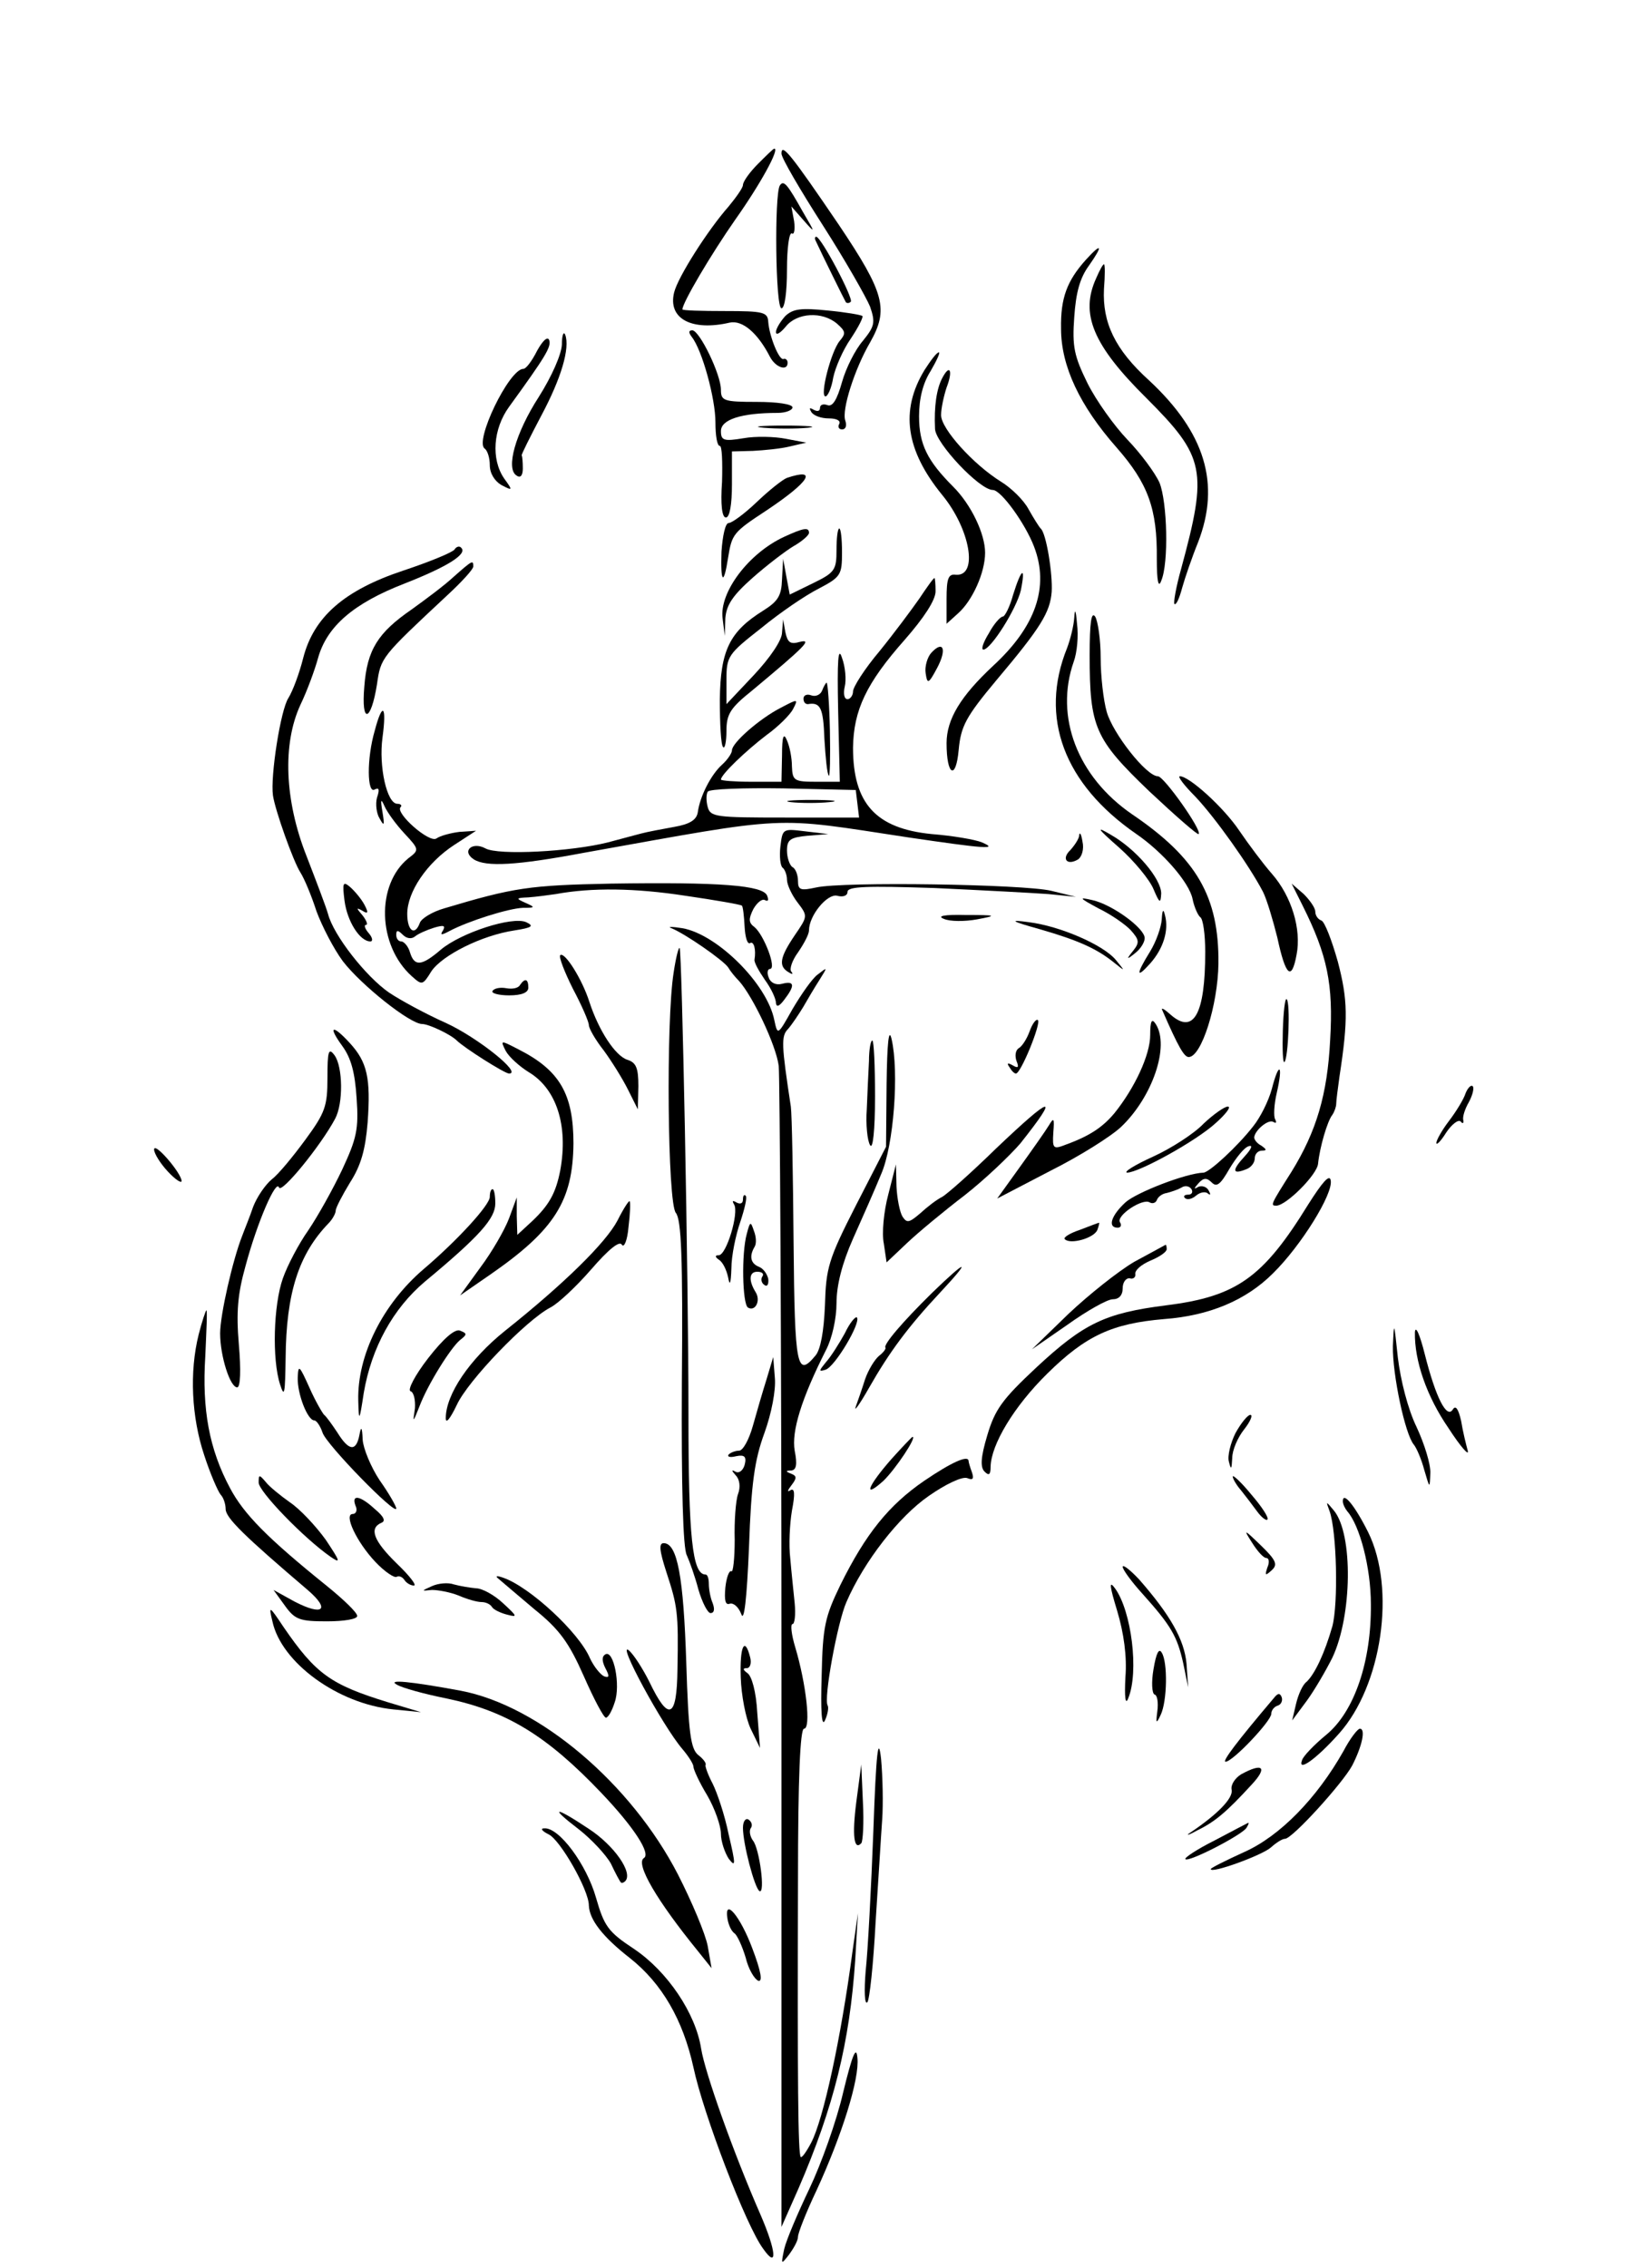 <?xml version="1.0" standalone="no"?>
<!DOCTYPE svg PUBLIC "-//W3C//DTD SVG 20010904//EN"
 "http://www.w3.org/TR/2001/REC-SVG-20010904/DTD/svg10.dtd">
<svg version="1.0" xmlns="http://www.w3.org/2000/svg"
 width="300pt" height="412pt" viewBox="0 0 300 412"
 preserveAspectRatio="xMidYMid meet">
<g transform="translate(0,412) scale(0.1,-0.1)"
fill="#000000" stroke="none">
<path d="M1377 3822 c-15 -15 -27 -32 -27 -38 0 -5 -12 -22 -26 -39 -38 -43
-92 -128 -99 -156 -12 -48 32 -71 101 -55 23 5 51 -19 73 -62 11 -21 34 -27
32 -9 -1 4 -4 6 -7 5 -8 -4 -26 41 -28 67 -1 18 -8 20 -79 20 -42 0 -77 1 -77
3 0 12 52 100 96 163 46 65 81 129 71 129 -2 0 -15 -13 -30 -28z"/>
<path d="M1420 3841 c0 -8 34 -66 75 -130 41 -64 79 -131 86 -148 10 -29 8
-36 -13 -62 -14 -16 -31 -50 -38 -75 -9 -32 -17 -45 -26 -42 -8 3 -14 1 -14
-5 0 -6 -5 -7 -12 -3 -7 4 -8 3 -4 -4 4 -7 18 -12 32 -12 14 0 22 -4 19 -10
-3 -5 -1 -10 5 -10 7 0 9 7 6 16 -7 19 17 94 45 142 34 60 27 89 -57 214 -87
128 -104 149 -104 129z"/>
<path d="M1417 3783 c-10 -16 -8 -223 3 -223 6 0 10 29 10 71 0 38 4 68 9 65
4 -3 6 7 4 22 l-5 27 22 -25 c22 -25 22 -24 -1 15 -28 50 -35 59 -42 48z"/>
<path d="M1482 3683 c12 -26 53 -109 55 -112 2 -2 6 -2 9 1 5 6 -54 118 -63
118 -2 0 -3 -3 -1 -7z"/>
<path d="M1973 3648 c-34 -38 -46 -69 -45 -125 0 -68 34 -140 101 -216 57 -65
74 -111 73 -202 0 -41 3 -54 8 -40 14 32 11 143 -3 178 -8 18 -34 53 -58 78
-24 25 -57 71 -73 103 -24 49 -28 66 -24 120 3 44 10 71 27 94 26 37 23 42 -6
10z"/>
<path d="M1992 3615 c-30 -65 -6 -122 91 -218 107 -107 112 -131 63 -311 -9
-32 -14 -61 -12 -63 3 -3 9 10 14 29 5 18 18 56 29 83 41 106 13 199 -89 294
-62 56 -85 105 -82 166 2 25 2 45 0 45 -2 0 -8 -11 -14 -25z"/>
<path d="M1427 3546 c-9 -10 -17 -23 -17 -29 0 -7 8 -2 18 10 20 25 66 28 93
5 16 -14 16 -18 5 -31 -16 -19 -37 -101 -26 -101 4 0 11 15 14 34 4 19 18 51
32 71 14 21 23 39 21 41 -2 2 -31 7 -63 10 -49 5 -63 3 -77 -10z"/>
<path d="M1021 3494 c-1 -18 -18 -57 -42 -95 -42 -65 -61 -131 -40 -143 7 -5
11 1 11 13 0 12 -1 22 -2 24 -1 1 15 33 35 71 37 69 53 124 44 148 -3 7 -6 -1
-6 -18z"/>
<path d="M1257 3508 c19 -24 43 -112 43 -155 0 -24 3 -43 8 -43 4 0 5 -29 4
-65 -3 -42 0 -65 7 -65 7 0 11 24 11 60 l0 60 38 1 c20 1 51 4 67 8 l30 7 -37
7 c-20 4 -55 5 -77 1 -36 -6 -41 -4 -41 13 0 21 37 33 103 33 15 0 27 5 27 10
0 6 -28 10 -65 10 -60 0 -65 2 -65 22 0 28 -39 108 -52 108 -7 0 -7 -4 -1 -12z"/>
<path d="M976 3483 c-9 -18 -20 -33 -25 -33 -26 0 -90 -133 -70 -145 5 -4 9
-17 9 -30 0 -15 9 -29 21 -36 21 -11 21 -10 5 12 -24 35 -20 90 9 130 66 91
77 109 73 121 -3 8 -12 -1 -22 -19z"/>
<path d="M1680 3448 c-45 -74 -34 -146 32 -227 51 -62 66 -148 25 -145 -14 2
-17 -7 -17 -44 l0 -45 21 19 c26 23 49 74 49 110 0 34 -25 87 -58 120 -47 47
-62 77 -62 128 0 32 7 60 21 82 11 19 18 34 15 34 -4 0 -15 -15 -26 -32z"/>
<path d="M1712 3433 c-10 -19 -15 -51 -13 -92 1 -26 81 -111 105 -111 15 0 59
-61 75 -103 28 -73 3 -145 -74 -216 -59 -55 -85 -97 -85 -141 0 -59 17 -68 22
-12 4 43 13 60 69 127 81 96 97 123 100 160 2 33 -10 107 -20 115 -3 3 -13 19
-22 35 -9 17 -32 39 -50 50 -50 31 -109 96 -109 121 0 12 5 35 10 50 12 31 6
44 -8 17z"/>
<path d="M1388 3343 c23 -2 59 -2 80 0 20 2 1 4 -43 4 -44 0 -61 -2 -37 -4z"/>
<path d="M1430 3252 c-8 -3 -33 -23 -55 -44 -22 -21 -45 -38 -51 -38 -6 0 -11
-23 -13 -52 -2 -57 4 -63 12 -11 7 43 9 46 70 86 78 52 94 78 37 59z"/>
<path d="M1425 3145 c-65 -30 -118 -101 -112 -148 l4 -32 1 32 c2 24 13 41 49
73 26 23 60 49 75 58 16 9 28 20 28 24 0 11 -10 9 -45 -7z"/>
<path d="M1520 3121 c0 -36 -3 -41 -42 -60 l-43 -21 -6 32 -6 33 -2 -37 c-1
-30 -7 -40 -34 -57 -61 -38 -78 -72 -79 -162 0 -44 2 -83 6 -86 3 -4 6 10 6
29 0 31 7 42 47 74 96 80 110 94 86 88 -17 -5 -22 -1 -26 18 l-4 23 -2 -24 c0
-14 -22 -46 -51 -77 l-50 -53 0 44 c0 43 3 47 63 94 34 28 81 60 105 72 40 21
42 25 42 66 0 23 -2 43 -5 43 -3 0 -5 -18 -5 -39z"/>
<path d="M826 3122 c-3 -5 -44 -22 -92 -38 -109 -36 -164 -85 -183 -159 -7
-28 -19 -60 -27 -73 -14 -21 -33 -142 -28 -177 4 -27 37 -120 50 -140 7 -11
20 -42 29 -70 10 -27 31 -68 48 -91 33 -43 122 -114 144 -114 12 0 52 -19 63
-30 13 -13 87 -60 95 -60 25 0 -58 66 -115 92 -36 16 -82 41 -103 55 -42 29
-101 104 -111 143 -4 14 -22 61 -39 105 -40 101 -44 204 -11 275 12 25 26 63
32 85 16 57 64 99 157 135 79 31 115 54 103 65 -3 4 -9 2 -12 -3z"/>
<path d="M824 3072 c-16 -15 -51 -41 -76 -59 -61 -42 -81 -73 -86 -140 -6 -69
12 -65 23 4 7 49 7 49 128 162 26 24 47 47 47 52 0 12 -1 12 -36 -19z"/>
<path d="M1841 3040 c-6 -22 -15 -40 -19 -40 -4 0 -16 -13 -25 -30 -10 -16
-15 -30 -10 -30 14 1 60 74 68 108 9 45 1 40 -14 -8z"/>
<path d="M1670 3032 c-14 -20 -46 -63 -72 -95 -27 -32 -48 -65 -48 -73 0 -7
-5 -14 -10 -14 -6 0 -8 10 -5 23 3 12 1 36 -5 52 -7 22 -9 -3 -7 -97 l3 -128
-43 0 c-40 0 -43 2 -44 28 0 15 -4 36 -9 47 -6 15 -9 8 -9 -27 l-1 -48 -55 0
c-30 0 -55 2 -55 4 0 9 45 52 83 81 21 15 43 37 48 47 10 19 9 19 -23 2 -37
-19 -88 -63 -88 -77 0 -5 -8 -17 -18 -26 -20 -18 -40 -57 -44 -86 -2 -14 -14
-22 -43 -27 -22 -4 -49 -9 -60 -12 -11 -3 -38 -10 -60 -16 -67 -17 -200 -24
-223 -11 -24 13 -44 -5 -21 -20 22 -14 78 -11 200 12 380 68 339 66 589 28
136 -20 167 -23 134 -9 -12 5 -53 12 -91 15 -102 10 -143 56 -143 157 1 68 24
117 94 196 35 40 56 72 56 88 0 13 -1 24 -2 24 -2 0 -14 -17 -28 -38z m-112
-372 l3 -25 -135 0 c-125 0 -135 1 -140 19 -3 11 -3 23 0 28 3 5 65 7 137 6
l132 -3 3 -25z"/>
<path d="M1437 2663 c18 -2 50 -2 70 0 21 2 7 4 -32 4 -38 0 -55 -2 -38 -4z"/>
<path d="M1952 2998 c-1 -15 -7 -39 -13 -55 -51 -126 -6 -247 126 -338 48 -33
96 -88 102 -118 3 -15 10 -30 14 -33 5 -3 9 -31 9 -63 0 -113 -21 -151 -63
-114 -11 10 -18 14 -15 8 30 -69 40 -85 48 -85 23 0 53 94 54 170 1 121 -39
191 -157 271 -99 68 -141 177 -106 277 6 16 9 47 6 69 -2 25 -4 29 -5 11z"/>
<path d="M1980 2930 c0 -131 9 -152 108 -247 48 -45 88 -80 90 -78 7 6 -63
105 -74 105 -21 0 -82 78 -93 117 -6 21 -11 65 -11 98 0 33 -5 67 -10 75 -7
10 -10 -11 -10 -70z"/>
<path d="M1692 2934 c-7 -8 -12 -25 -10 -37 3 -20 5 -20 21 10 18 34 11 51
-11 27z"/>
<path d="M1494 2866 c-3 -8 -12 -12 -20 -9 -8 3 -14 0 -14 -6 0 -6 3 -10 8
-10 23 4 28 -7 30 -63 2 -34 5 -64 8 -67 2 -3 3 34 2 82 -1 48 -4 87 -6 87 -1
0 -5 -6 -8 -14z"/>
<path d="M681 2793 c-15 -51 -14 -116 0 -107 8 4 9 0 4 -15 -3 -11 -1 -29 5
-38 8 -15 9 -12 5 12 -4 23 -3 26 4 10 5 -11 21 -33 36 -49 27 -29 27 -30 7
-45 -59 -48 -56 -158 6 -214 19 -17 20 -17 36 9 20 29 91 65 151 74 32 5 36 8
21 15 -25 11 -118 -19 -155 -50 -35 -30 -48 -31 -56 -5 -3 11 -11 20 -16 20
-5 0 -9 5 -9 12 0 9 3 9 12 0 7 -7 16 -8 22 -3 6 5 22 12 35 16 17 5 21 4 16
-5 -6 -9 -3 -9 12 -1 34 18 107 41 133 42 23 0 23 1 5 9 -18 8 -18 9 5 10 14
1 36 4 50 6 65 12 144 11 235 -3 55 -8 101 -16 103 -18 2 -1 4 -19 5 -38 1
-19 5 -33 10 -30 7 4 11 -12 8 -30 -1 -5 8 -21 19 -37 11 -15 20 -34 20 -42 1
-8 6 -6 15 6 20 26 19 35 -4 29 -11 -3 -21 2 -24 11 -4 9 -2 16 2 16 13 0 -11
62 -28 76 -11 8 -11 15 -2 33 7 12 16 19 21 16 6 -3 7 0 4 8 -7 19 -86 25
-284 22 -148 -3 -176 -7 -303 -45 -21 -6 -41 -18 -44 -26 -9 -25 -23 -15 -23
16 0 40 36 93 85 125 l40 26 -30 -2 c-16 -2 -35 -7 -42 -12 -13 -9 -76 47 -65
57 3 3 0 6 -6 6 -19 0 -34 68 -27 120 8 59 0 66 -14 13z"/>
<path d="M2172 2673 c36 -38 98 -125 123 -173 7 -14 18 -51 26 -83 15 -70 26
-80 35 -31 9 46 -9 106 -45 147 -15 17 -42 53 -59 78 -28 42 -91 99 -108 99
-5 0 8 -17 28 -37z"/>
<path d="M1418 2582 c-2 -18 0 -35 4 -38 4 -3 8 -13 8 -22 0 -9 9 -28 19 -41
19 -25 19 -25 -5 -60 -27 -40 -30 -56 -11 -67 6 -4 9 -4 5 1 -4 4 1 20 12 35
11 16 20 33 20 40 0 27 33 67 51 63 11 -3 19 0 19 7 0 10 35 11 158 7 86 -4
180 -9 207 -11 l50 -5 -45 11 c-51 12 -378 17 -427 6 -28 -6 -33 -5 -33 12 0
10 -4 22 -10 25 -5 3 -10 17 -10 30 0 20 6 24 38 27 l37 3 -42 5 c-41 5 -41 5
-45 -28z"/>
<path d="M2034 2580 c27 -24 55 -58 62 -75 11 -26 13 -27 14 -8 0 27 -46 81
-92 107 -27 16 -25 12 16 -24z"/>
<path d="M1961 2603 c0 -6 -8 -18 -16 -27 -17 -16 -6 -29 14 -17 7 5 11 19 8
32 -2 13 -5 19 -6 12z"/>
<path d="M626 2484 c5 -38 28 -74 47 -74 5 0 4 7 -3 15 -7 8 -9 15 -5 15 4 0
1 8 -6 17 -12 14 -12 15 -1 9 11 -7 12 -4 4 11 -6 11 -18 25 -26 32 -13 11
-14 7 -10 -25z"/>
<path d="M2367 2475 c45 -90 56 -143 50 -244 -5 -99 -25 -166 -70 -239 -38
-60 -39 -62 -28 -62 18 0 74 56 76 76 3 30 17 78 26 89 4 6 7 15 7 20 0 6 3
28 6 50 16 104 15 139 -3 208 -11 39 -24 73 -30 75 -6 2 -11 9 -11 16 0 7 -10
21 -21 32 l-22 19 20 -40z"/>
<path d="M1996 2470 c23 -11 50 -30 59 -40 15 -17 16 -22 4 -37 -13 -16 -12
-17 4 -4 9 7 17 19 17 27 0 18 -59 61 -95 69 -26 6 -24 4 11 -15z"/>
<path d="M2111 2450 c-1 -14 -10 -40 -21 -58 -26 -42 -26 -51 0 -22 24 27 34
60 27 87 -3 13 -5 11 -6 -7z"/>
<path d="M1715 2451 c11 -5 38 -5 60 -1 38 7 36 8 -20 8 -40 1 -53 -2 -40 -7z"/>
<path d="M1890 2432 c69 -20 103 -35 135 -61 20 -16 20 -16 2 6 -23 27 -101
61 -158 68 -36 5 -33 2 21 -13z"/>
<path d="M1220 2434 c25 -10 94 -58 103 -71 4 -7 13 -18 20 -25 25 -28 67
-116 72 -154 2 -21 5 -505 5 -1074 l0 -1035 31 70 c64 148 93 265 103 415 l5
85 -10 -70 c-21 -158 -53 -305 -75 -347 -9 -17 -17 -28 -19 -26 -5 5 -6 140
-5 500 0 190 4 278 11 278 13 0 4 81 -16 148 -7 23 -9 42 -5 42 4 0 6 17 4 38
-2 20 -6 57 -8 81 -3 24 -1 63 3 87 6 31 5 42 -3 37 -6 -4 -5 0 2 9 10 13 10
17 0 21 -11 4 -11 6 0 6 9 1 11 11 6 36 -6 35 12 94 57 183 11 21 19 57 19 85
0 32 10 72 30 117 17 38 40 90 51 117 23 52 33 186 19 246 -5 21 -8 -7 -9 -82
l-1 -114 -55 -107 c-50 -98 -54 -113 -56 -181 -2 -48 -8 -80 -17 -91 -34 -41
-38 -23 -40 205 -1 122 -3 233 -5 247 -17 112 -18 128 -5 141 7 8 19 26 27 39
8 14 21 36 30 50 15 24 15 24 -3 10 -10 -7 -30 -36 -46 -63 -27 -48 -27 -48
-33 -20 -13 66 -104 156 -167 167 -19 3 -28 3 -20 0z"/>
<path d="M1224 2353 c-14 -88 -11 -418 4 -436 10 -12 13 -80 11 -309 -1 -188
2 -301 9 -313 5 -11 15 -39 21 -62 7 -24 17 -43 22 -43 7 0 8 7 4 18 -4 9 -7
25 -7 35 0 9 -2 17 -6 17 -24 0 -31 68 -31 290 0 257 -12 843 -16 848 -2 2 -7
-18 -11 -45z"/>
<path d="M1018 2385 c-3 -3 8 -31 23 -61 16 -30 29 -60 29 -66 0 -6 12 -27 27
-46 14 -19 34 -51 44 -71 l18 -36 1 42 c0 33 -4 43 -20 48 -22 7 -52 53 -69
105 -13 41 -45 92 -53 85z"/>
<path d="M945 2331 c-3 -6 -14 -8 -25 -6 -11 2 -22 0 -25 -5 -3 -4 11 -8 30
-8 23 0 35 5 35 14 0 16 -6 18 -15 5z"/>
<path d="M2331 2248 c-1 -34 0 -60 3 -57 7 7 11 108 4 114 -3 3 -6 -23 -7 -57z"/>
<path d="M1871 2247 c-5 -14 -14 -28 -20 -31 -6 -4 -7 -14 -4 -23 5 -12 3 -14
-7 -8 -9 5 -11 4 -6 -3 4 -7 9 -12 12 -12 9 0 46 91 40 97 -3 3 -10 -6 -15
-20z"/>
<path d="M2090 2240 c0 -36 -28 -96 -65 -142 -21 -25 -44 -41 -88 -57 -23 -9
-25 -8 -23 22 2 26 1 28 -8 13 -6 -10 -30 -44 -53 -76 l-41 -57 96 50 c54 27
111 63 129 80 57 54 89 147 63 187 -7 11 -10 6 -10 -20z"/>
<path d="M622 2220 c16 -22 23 -48 26 -95 4 -56 0 -73 -26 -129 -17 -36 -45
-86 -62 -111 -17 -24 -38 -64 -46 -87 -17 -48 -20 -147 -5 -193 8 -25 9 -16
10 48 1 119 24 189 78 245 7 7 13 18 13 23 0 5 12 28 26 51 20 31 28 60 32
109 6 81 -1 110 -32 144 -32 35 -41 32 -14 -5z"/>
<path d="M919 2211 c6 -11 25 -28 41 -38 51 -30 73 -97 58 -179 -8 -41 -20
-63 -52 -93 l-26 -24 -1 34 0 34 -14 -38 c-8 -21 -31 -61 -52 -89 l-37 -51 55
38 c117 81 150 134 151 238 0 90 -25 133 -100 171 -33 17 -33 17 -23 -3z"/>
<path d="M1579 2193 c-1 -21 -3 -60 -4 -88 -2 -27 1 -57 6 -65 5 -9 9 26 9 88
0 56 -2 102 -5 102 -3 0 -6 -17 -6 -37z"/>
<path d="M595 2162 c0 -51 -4 -63 -40 -112 -22 -30 -49 -63 -61 -72 -12 -10
-27 -32 -34 -50 -6 -18 -16 -42 -20 -53 -17 -43 -40 -143 -40 -177 0 -41 18
-98 31 -98 6 0 7 32 3 78 -5 59 -2 92 12 142 22 82 56 159 61 143 4 -12 76 76
102 125 15 28 14 94 -1 115 -11 15 -13 8 -13 -41z"/>
<path d="M2311 2142 c-6 -22 -21 -52 -34 -68 -28 -36 -79 -83 -90 -84 -32 -1
-122 -36 -142 -54 -26 -24 -33 -46 -14 -46 5 0 8 4 4 10 -7 12 41 44 54 36 5
-3 11 -1 13 4 2 6 10 12 18 13 8 2 20 6 27 10 6 4 14 3 18 -3 3 -5 1 -10 -6
-10 -7 0 -9 -3 -6 -6 4 -4 13 -2 20 4 8 7 18 8 22 4 5 -4 5 -1 1 6 -4 7 -13 9
-19 6 -8 -5 -8 -3 1 7 9 10 15 10 24 1 9 -9 16 -3 32 25 12 20 27 39 35 41 8
3 5 -5 -7 -18 -24 -26 -23 -34 2 -24 9 3 16 12 16 20 0 8 6 14 13 14 9 0 9 2
-1 9 -8 4 -13 11 -13 15 1 13 26 34 35 28 5 -3 6 -1 3 5 -3 5 -2 27 3 48 12
52 4 58 -9 7z"/>
<path d="M2663 2134 c-3 -10 -17 -33 -30 -50 -13 -17 -23 -35 -23 -40 0 -5 8
3 18 19 10 15 22 24 26 20 4 -5 6 -3 5 2 -2 6 3 21 10 33 7 13 10 26 7 29 -3
3 -9 -3 -13 -13z"/>
<path d="M1809 2033 c-44 -43 -88 -82 -97 -87 -10 -5 -27 -18 -40 -30 -20 -17
-24 -18 -32 -6 -5 8 -10 33 -11 55 l-1 40 -14 -55 c-8 -30 -12 -70 -8 -89 l5
-34 37 35 c20 19 67 58 105 87 37 29 82 72 101 94 73 92 59 89 -45 -10z"/>
<path d="M2187 2079 c-17 -18 -59 -45 -92 -60 -33 -15 -54 -28 -47 -29 21 0
125 57 161 90 18 16 29 30 22 30 -6 0 -26 -14 -44 -31z"/>
<path d="M280 2032 c0 -7 11 -25 25 -40 14 -15 25 -22 25 -17 -1 15 -50 72
-50 57z"/>
<path d="M2377 1932 c-82 -133 -130 -167 -258 -183 -110 -14 -149 -32 -236
-113 -62 -58 -75 -76 -89 -123 -12 -40 -13 -58 -5 -66 8 -8 11 -6 11 9 1 40
42 109 103 169 70 69 118 91 212 99 82 6 149 34 198 83 51 50 110 145 105 169
-2 12 -15 -3 -41 -44z"/>
<path d="M890 1946 c0 -15 -60 -80 -120 -131 -75 -64 -121 -157 -119 -239 1
-39 2 -39 10 14 14 82 53 153 111 202 100 83 128 115 128 142 0 14 -2 26 -5
26 -3 0 -5 -6 -5 -14z"/>
<path d="M1350 1941 c0 -7 -5 -9 -12 -5 -7 4 -8 3 -4 -4 9 -15 -14 -92 -28
-92 -7 0 -7 -3 0 -8 7 -4 14 -18 17 -32 3 -17 5 -12 6 16 0 23 8 61 16 84 8
24 13 45 10 48 -3 3 -5 0 -5 -7z"/>
<path d="M1122 1903 c-21 -40 -96 -114 -204 -200 -65 -52 -108 -116 -108 -159
0 -11 8 -1 20 24 20 44 126 154 170 177 14 7 47 38 74 69 32 37 52 53 56 45 4
-6 10 8 12 32 3 24 4 46 2 47 -1 2 -11 -13 -22 -35z"/>
<path d="M1357 1879 c-10 -36 -8 -127 2 -134 13 -8 24 12 14 28 -13 21 -12 37
3 37 9 0 13 -4 9 -9 -3 -5 -1 -12 4 -15 5 -4 8 1 7 11 -2 9 -9 19 -17 22 -15
6 -18 19 -8 36 4 6 3 19 -1 29 -6 18 -7 18 -13 -5z"/>
<path d="M1962 1886 c-18 -6 -31 -14 -27 -17 10 -10 53 2 59 17 3 8 4 14 3 13
-1 0 -17 -6 -35 -13z"/>
<path d="M2061 1828 c-29 -17 -83 -60 -120 -95 l-66 -64 65 45 c35 25 72 46
82 46 11 0 18 7 18 20 0 11 6 19 13 18 6 -2 11 2 10 8 -1 7 11 17 27 24 17 7
30 16 30 21 0 5 -1 8 -2 8 -2 -1 -27 -15 -57 -31z"/>
<path d="M1694 1772 c-53 -52 -90 -95 -85 -100 1 -2 -4 -9 -12 -15 -8 -7 -19
-25 -25 -42 -5 -16 -13 -39 -17 -50 -4 -11 7 4 24 34 37 65 71 111 130 174 57
61 49 61 -15 -1z"/>
<path d="M361 1696 c-17 -68 -13 -150 10 -219 11 -34 25 -66 30 -72 5 -5 9
-17 9 -26 0 -16 34 -49 149 -147 42 -36 28 -48 -24 -21 l-38 21 21 -29 c18
-25 27 -28 76 -28 31 0 56 4 55 10 0 6 -25 30 -56 55 -108 87 -150 130 -175
177 -38 71 -51 143 -45 239 2 46 4 84 2 84 -1 0 -8 -20 -14 -44z"/>
<path d="M1535 1698 c-10 -18 -25 -42 -34 -52 -13 -16 -14 -18 -1 -14 17 5 65
86 57 95 -3 2 -13 -10 -22 -29z"/>
<path d="M2531 1675 c-1 -51 22 -160 38 -179 5 -6 14 -27 19 -46 10 -34 10
-35 11 -6 1 16 -11 54 -25 84 -16 33 -29 85 -34 126 -7 66 -7 67 -9 21z"/>
<path d="M2571 1700 c-1 -51 21 -116 61 -174 22 -34 38 -52 35 -41 -3 11 -9
35 -12 54 -5 22 -10 29 -15 21 -11 -18 -31 21 -51 100 -9 36 -17 54 -18 40z"/>
<path d="M778 1653 c-24 -31 -38 -58 -32 -60 6 -2 9 -16 8 -31 -4 -27 -4 -27
8 3 15 40 57 107 74 121 13 10 13 12 0 17 -9 4 -30 -14 -58 -50z"/>
<path d="M1393 1615 c-7 -22 -18 -60 -25 -85 -7 -25 -18 -45 -25 -45 -6 0 -15
-3 -19 -7 -3 -4 2 -6 14 -3 15 3 19 -1 15 -16 -3 -10 -10 -16 -17 -12 -7 4 -7
2 1 -7 7 -7 9 -21 4 -34 -4 -11 -7 -49 -6 -83 0 -34 -3 -60 -6 -57 -4 2 -9
-11 -11 -30 -2 -23 0 -32 8 -29 7 2 16 -6 21 -19 5 -15 10 26 14 122 4 115 10
158 28 207 13 36 21 78 19 100 l-3 38 -12 -40z"/>
<path d="M541 1618 c-1 -30 18 -78 30 -78 4 0 11 -10 15 -22 6 -21 134 -152
134 -138 0 4 -13 27 -30 51 -16 24 -30 58 -31 74 -1 24 -3 25 -6 8 -6 -30 -19
-29 -40 5 -10 15 -20 29 -24 32 -3 3 -16 25 -27 50 -18 40 -20 42 -21 18z"/>
<path d="M2245 1517 c-9 -18 -15 -42 -12 -52 4 -16 5 -14 6 6 0 15 10 38 22
53 11 14 16 26 11 26 -5 0 -17 -15 -27 -33z"/>
<path d="M1620 1470 c-43 -49 -53 -74 -15 -40 22 21 62 81 53 80 -2 -1 -19
-19 -38 -40z"/>
<path d="M1679 1430 c-64 -44 -106 -96 -152 -189 -28 -58 -32 -75 -34 -165 -2
-64 0 -94 6 -81 5 11 7 23 5 27 -8 12 18 152 34 188 32 74 96 156 150 193 30
21 61 36 70 32 10 -4 12 -1 8 11 -3 8 -6 18 -6 20 0 12 -31 -2 -81 -36z"/>
<path d="M470 1427 c0 -16 82 -101 131 -135 19 -13 17 -8 -9 31 -18 25 -47 56
-65 68 -17 12 -38 29 -44 37 -12 14 -13 14 -13 -1z"/>
<path d="M2240 1438 c0 -4 7 -16 15 -25 8 -10 21 -27 29 -38 8 -11 17 -18 19
-15 3 3 -10 23 -29 45 -18 22 -34 37 -34 33z"/>
<path d="M646 1385 c4 -8 1 -15 -5 -15 -17 0 7 -51 41 -87 17 -18 35 -30 39
-27 4 2 10 0 14 -6 3 -5 11 -10 17 -10 6 0 -8 18 -31 40 -42 41 -51 64 -28 74
8 3 5 11 -12 25 -27 25 -43 27 -35 6z"/>
<path d="M2440 1393 c0 -5 4 -13 8 -18 23 -26 43 -103 43 -169 1 -104 -30
-195 -81 -237 -22 -18 -42 -39 -44 -46 -9 -23 26 2 67 48 78 87 104 263 53
366 -24 48 -46 75 -46 56z"/>
<path d="M2416 1375 c13 -37 16 -167 5 -209 -14 -49 -32 -87 -47 -101 -7 -5
-15 -23 -19 -40 l-7 -30 26 35 c14 19 35 55 47 79 36 76 38 224 3 267 -15 18
-15 18 -8 -1z"/>
<path d="M2275 1318 c10 -16 21 -28 26 -28 5 0 6 -8 2 -17 -5 -15 -4 -16 8 -5
11 10 8 18 -20 45 -31 30 -32 30 -16 5z"/>
<path d="M1211 1264 c20 -61 22 -73 20 -176 -1 -90 -16 -96 -51 -23 -12 24
-28 49 -37 57 -24 20 61 -137 97 -179 11 -13 20 -27 20 -32 0 -5 11 -29 25
-52 14 -24 25 -56 25 -70 0 -14 7 -34 14 -45 13 -17 13 -11 0 44 -7 35 -21 76
-29 92 -9 17 -14 32 -13 34 2 3 -4 11 -13 18 -14 11 -18 40 -22 168 -5 155
-16 217 -41 217 -9 0 -8 -13 5 -53z"/>
<path d="M2040 1274 c0 -5 16 -27 36 -49 52 -58 63 -77 74 -126 l9 -44 -3 43
c-4 44 -30 89 -86 153 -17 18 -30 28 -30 23z"/>
<path d="M905 1253 c6 -5 35 -30 66 -56 46 -37 63 -61 90 -122 18 -41 36 -75
40 -75 4 0 11 12 16 28 11 31 -2 96 -17 87 -7 -4 -6 -13 0 -25 8 -15 7 -18 -2
-15 -7 3 -19 18 -26 33 -20 47 -109 129 -157 146 -11 4 -16 4 -10 -1z"/>
<path d="M785 1239 c-20 -9 -20 -9 0 -7 11 0 33 -4 48 -10 16 -7 34 -12 42
-12 8 0 16 -4 19 -9 3 -5 16 -11 28 -14 19 -5 18 -3 -8 21 -16 15 -38 27 -49
27 -11 1 -29 4 -40 7 -11 4 -29 2 -40 -3z"/>
<path d="M2030 1194 c12 -40 18 -83 15 -120 -2 -37 0 -52 5 -39 20 48 6 159
-24 200 -11 15 -10 5 4 -41z"/>
<path d="M495 1175 c16 -75 119 -150 220 -160 l50 -5 -60 18 c-104 32 -131 51
-190 137 -26 39 -27 39 -20 10z"/>
<path d="M1346 1073 c1 -32 9 -74 18 -93 l17 -35 -5 64 c-2 38 -10 67 -18 72
-8 6 -9 9 -1 9 6 0 9 9 6 20 -10 39 -19 19 -17 -37z"/>
<path d="M2096 1088 c-4 -23 -3 -44 2 -46 5 -1 7 -15 5 -30 -3 -23 -2 -24 6
-7 12 25 13 96 2 113 -5 9 -10 0 -15 -30z"/>
<path d="M721 1060 c10 -6 50 -17 90 -25 110 -23 183 -68 282 -172 59 -62 90
-110 77 -118 -16 -10 24 -78 99 -170 l24 -30 -7 40 c-4 22 -29 81 -54 130 -85
165 -252 307 -395 334 -92 17 -134 21 -116 11z"/>
<path d="M2315 1036 c-67 -79 -95 -116 -88 -116 13 0 83 74 83 87 0 6 5 13 12
15 6 2 9 9 7 15 -3 8 -7 8 -14 -1z"/>
<path d="M1587 795 c-4 -104 -10 -219 -14 -255 -3 -36 -2 -62 3 -57 4 4 11 69
15 145 5 75 10 160 12 187 2 28 1 77 -2 110 -5 45 -9 13 -14 -130z"/>
<path d="M2441 939 c-48 -85 -115 -154 -180 -183 -33 -15 -61 -29 -61 -31 0
-9 93 25 109 39 10 9 21 16 26 16 13 0 104 100 122 133 18 35 25 67 14 67 -4
0 -18 -18 -30 -41z"/>
<path d="M1556 847 c-8 -62 -4 -89 9 -75 3 3 5 37 3 74 l-3 69 -9 -68z"/>
<path d="M2255 897 c-11 -7 -19 -19 -17 -28 3 -15 -25 -44 -74 -77 -11 -7 -5
-6 11 3 33 16 54 34 99 83 30 32 21 41 -19 19z"/>
<path d="M1052 797 c23 -18 49 -46 58 -62 8 -17 16 -32 18 -34 1 -2 5 -1 8 2
15 15 -20 65 -66 95 -63 42 -73 41 -18 -1z"/>
<path d="M1350 800 c0 -29 21 -109 30 -115 11 -6 0 78 -12 92 -5 7 -7 17 -4
22 4 5 2 12 -4 16 -5 3 -10 -3 -10 -15z"/>
<path d="M2207 777 c-32 -16 -56 -32 -53 -34 6 -6 103 44 111 57 3 5 5 9 3 9
-2 -1 -29 -15 -61 -32z"/>
<path d="M997 788 c21 -10 73 -101 73 -129 1 -26 25 -57 75 -96 58 -46 96
-112 115 -198 18 -85 96 -289 127 -330 26 -37 24 -5 -5 62 -49 112 -101 258
-108 302 -10 64 -61 140 -122 181 -47 31 -54 41 -69 93 -17 60 -67 128 -94
126 -8 0 -4 -5 8 -11z"/>
<path d="M1322 634 c2 -11 7 -22 13 -26 5 -4 14 -24 20 -44 5 -21 16 -39 23
-42 8 -2 5 17 -11 59 -22 59 -52 94 -45 53z"/>
<path d="M1532 319 c-12 -52 -40 -130 -61 -174 -21 -44 -42 -93 -46 -110 -6
-29 -6 -29 9 -10 8 11 16 25 16 32 0 7 15 45 34 85 46 100 78 202 74 240 -2
23 -9 7 -26 -63z"/>
</g>
</svg>
